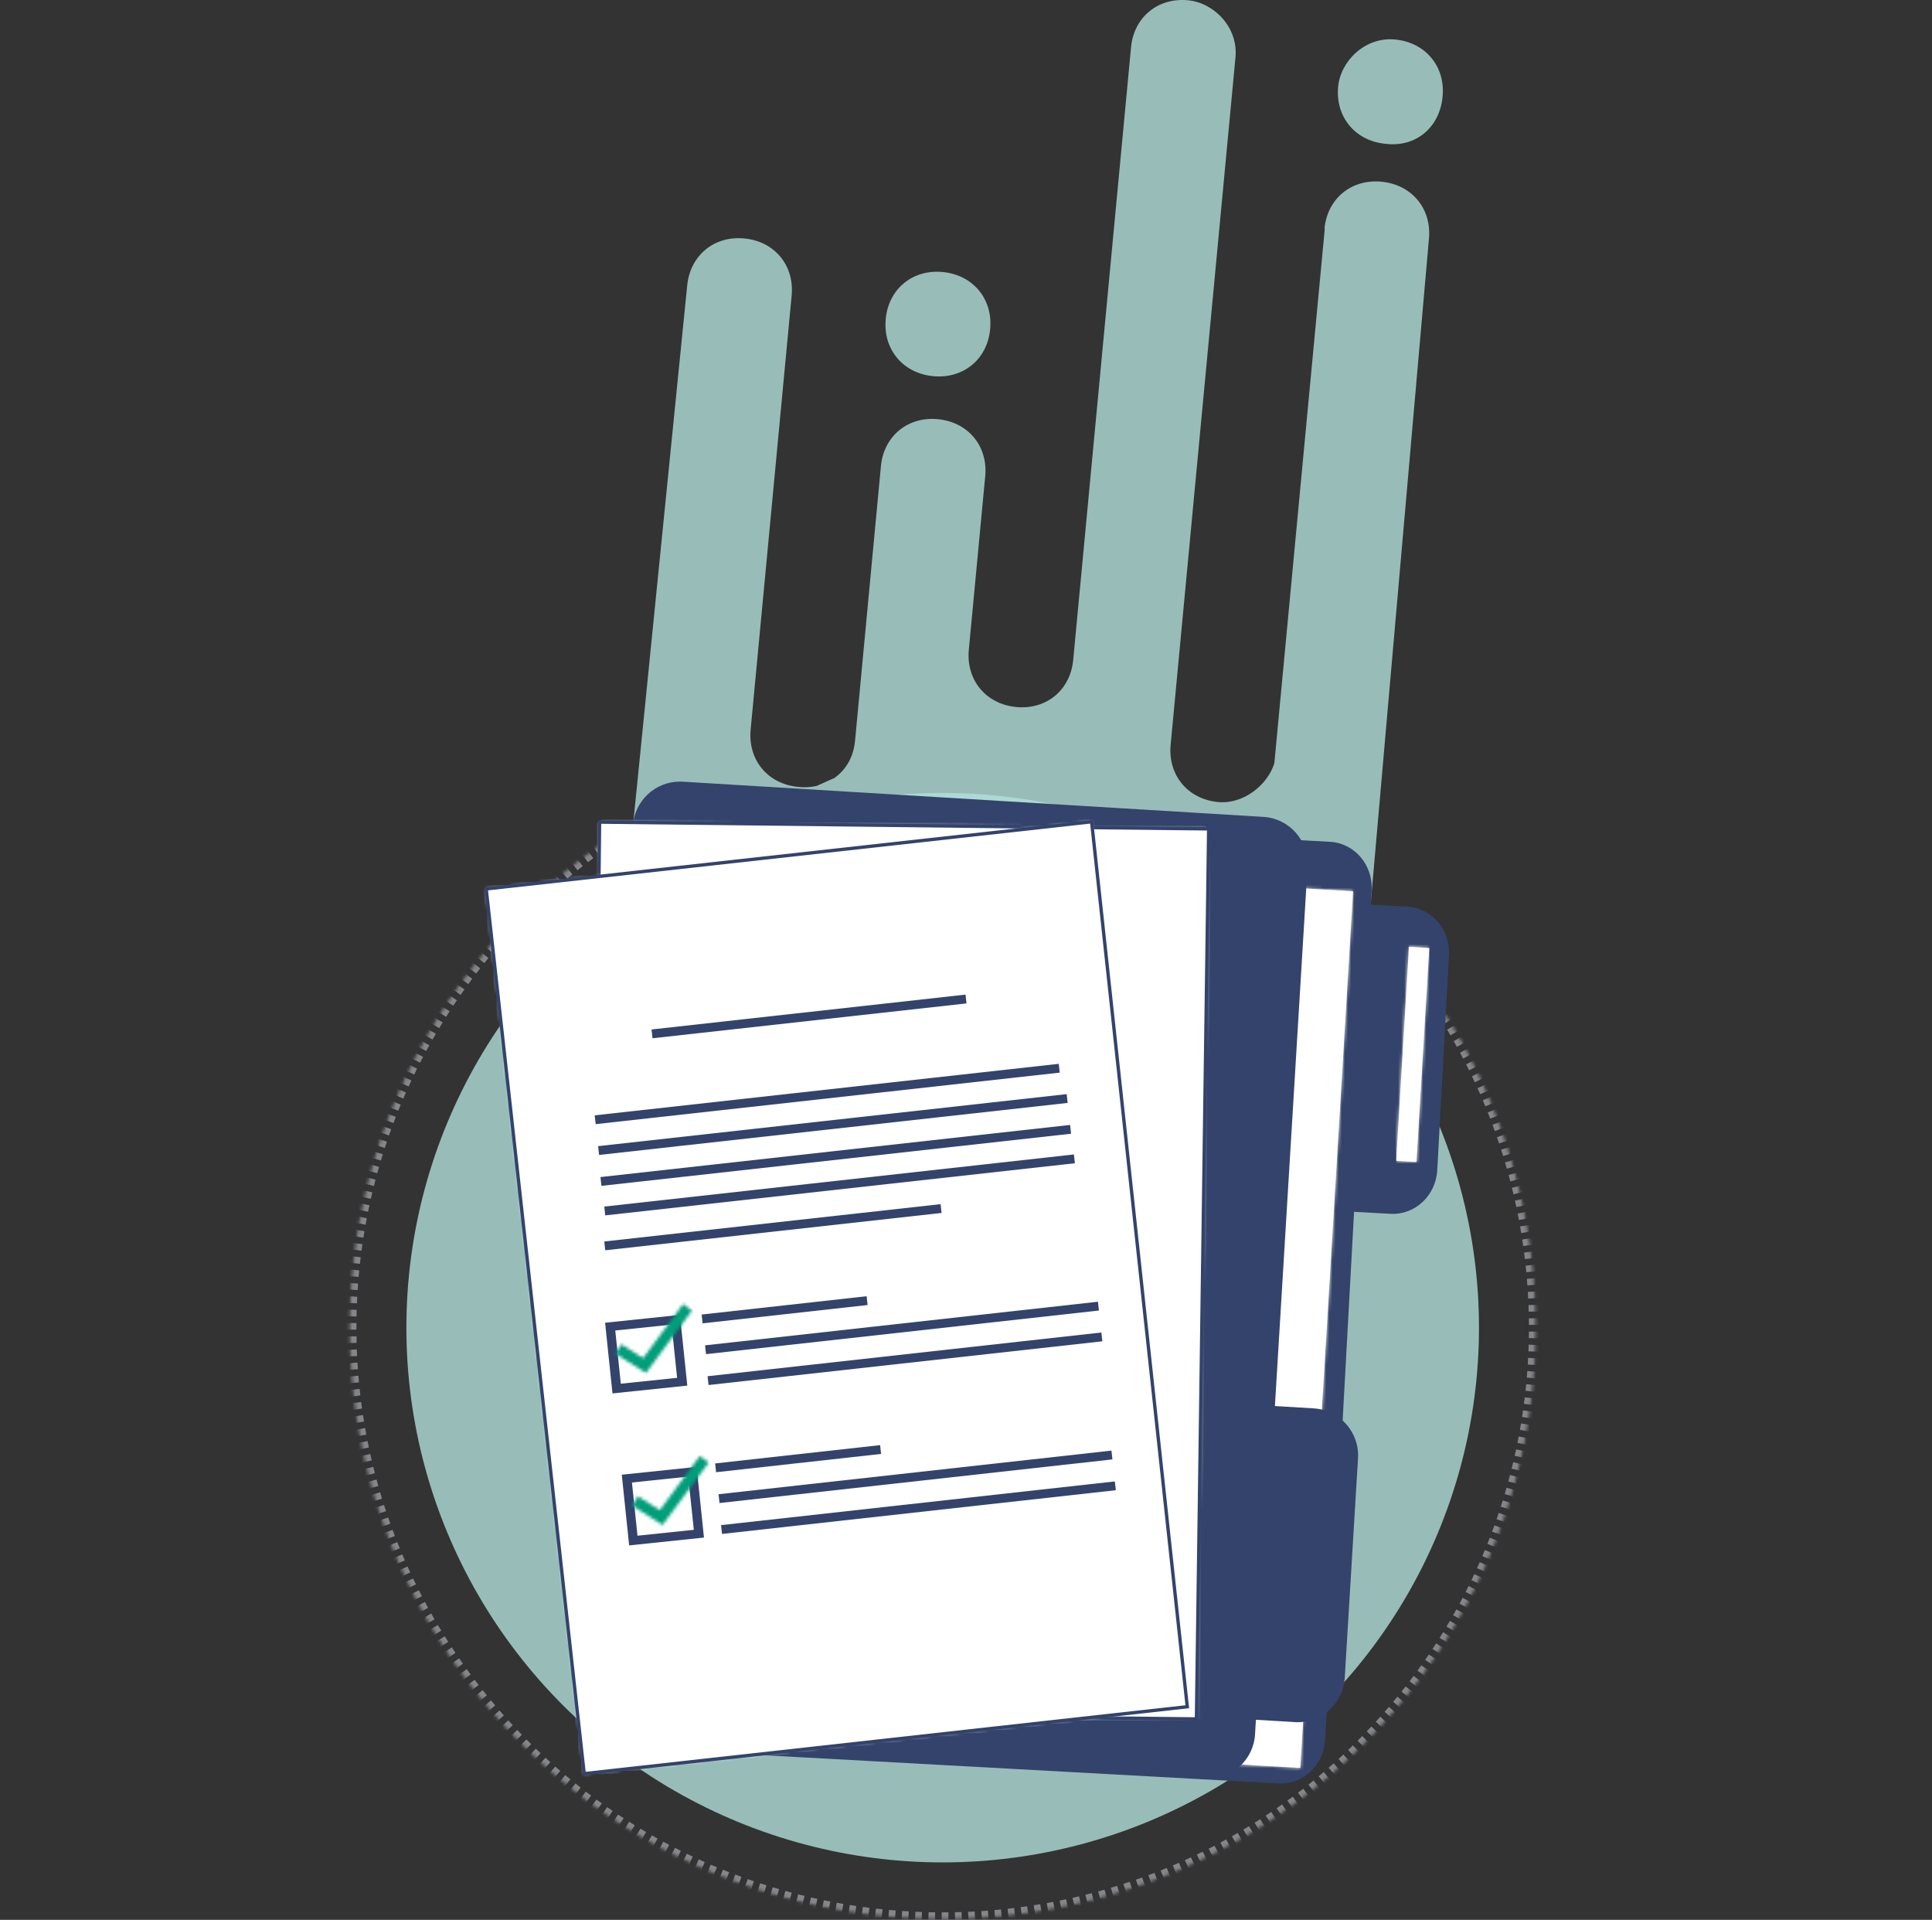 <svg width="617" height="613" viewBox="0 0 617 613" fill="none" xmlns="http://www.w3.org/2000/svg">
<rect x="0" y="0" width="617" height="613" fill="#333333" stroke="none"/>
<g opacity="0.5">
<mask id="path-1-inside-1_1_6" fill="white">
<path d="M459.46 320.469C479.979 351.711 490.746 388.319 490.401 425.663C490.055 463.007 478.612 499.411 457.519 530.27C436.426 561.129 406.63 585.058 371.899 599.03C337.168 613.003 299.063 616.392 262.4 608.768C225.738 601.145 192.166 582.852 165.929 556.202C139.693 529.552 121.971 495.742 115.004 459.048C108.037 422.355 112.138 384.425 126.788 350.055C141.439 315.685 165.981 286.42 197.31 265.959L301.053 423.921L459.46 320.469Z"/>
</mask>
<path d="M459.46 320.469C479.979 351.711 490.746 388.319 490.401 425.663C490.055 463.007 478.612 499.411 457.519 530.27C436.426 561.129 406.63 585.058 371.899 599.03C337.168 613.003 299.063 616.392 262.4 608.768C225.738 601.145 192.166 582.852 165.929 556.202C139.693 529.552 121.971 495.742 115.004 459.048C108.037 422.355 112.138 384.425 126.788 350.055C141.439 315.685 165.981 286.42 197.31 265.959L301.053 423.921L459.46 320.469Z" stroke="#D6D9E1" stroke-width="4.255" stroke-dasharray="2.13 2.13" mask="url(#path-1-inside-1_1_6)"/>
</g>
<ellipse opacity="0.8" cx="301.053" cy="423.921" rx="171.271" ry="170.739" fill="#B2DFDB"/>
<path opacity="0.8" d="M361.2 15.15C362.082 5.507 369.795 -0.85 379.44 0.092C387.645 0.874 395.482 8.697 394.558 18.326L373.849 237.855C372.968 247.501 379.321 255.15 388.967 256.092C397.172 256.874 404.866 250.562 406.974 243.687L423.09 72.913L423.086 72.919L422.98 73.08C423.862 63.435 431.573 57.078 441.221 58.019C450.866 58.961 457.263 66.626 456.338 76.256L430.105 375.714C429.704 380.998 425.049 385.039 419.71 384.612L201.646 368.032C196.354 367.621 192.311 362.921 192.714 357.637L219.46 91.203C220.387 81.572 228.052 75.201 237.699 76.142C247.363 77.04 253.742 84.749 252.817 94.379L239.718 233.016C238.837 242.661 245.188 250.311 254.836 251.252C256.902 251.478 258.988 251.363 260.78 250.946C262.636 250.203 264.482 249.209 266.321 248.51C270.124 245.908 272.581 241.744 273.071 236.491L281.323 148.906C282.205 139.263 289.918 132.906 299.563 133.848C309.165 134.773 315.56 142.439 314.635 152.068L309.397 207.514C308.517 217.157 314.867 224.806 324.515 225.747C334.162 226.688 341.813 220.362 342.738 210.732L361.2 15.15ZM282.852 101.915C283.733 92.272 291.446 85.915 301.092 86.856C310.739 87.798 317.134 95.463 316.209 105.093C315.343 114.692 307.633 121.049 297.985 120.107C288.338 119.166 281.943 111.5 282.868 101.871L282.852 101.915ZM427.349 27.676C428.121 19.486 435.941 11.676 445.589 12.617C455.236 13.556 461.631 21.221 460.706 30.851C459.775 40.778 452.065 47.133 442.467 45.912C432.805 45.014 426.424 37.305 427.349 27.676Z" fill="#B2DFDB"/>
<path d="M235.856 273.198L221.01 544.421C220.565 552.551 226.518 559.488 234.306 559.914L405.156 569.278L408.298 569.451C416.086 569.878 422.76 563.634 423.205 555.502V555.492L428.689 455.311L432.432 386.93L444.092 387.567C451.882 387.994 458.557 381.751 459.001 373.619L462.758 304.985C463.203 296.853 457.251 289.917 449.463 289.49L437.802 288.852L438.053 284.279C438.499 276.149 432.545 269.21 424.757 268.785L419.067 268.473L250.767 259.249C250.515 259.235 250.263 259.229 250.013 259.229C242.55 259.229 236.288 265.332 235.858 273.2" fill="#33436B"/>
<path d="M371.394 561.886L404.894 563.886L415.256 564.504L415.822 555.125L421.853 454.952L432.11 284.597L422.594 284.029L388.078 281.969L371.394 561.886Z" fill="white"/>
<mask id="mask0_1_6" style="mask-type:luminance" maskUnits="userSpaceOnUse" x="371" y="281" width="62" height="284">
<path d="M371.394 561.886L404.894 563.886L415.256 564.504L415.822 555.125L421.853 454.952L432.11 284.597L422.594 284.029L388.078 281.969L371.394 561.886Z" fill="white"/>
</mask>
<g mask="url(#mask0_1_6)">
<path d="M411.766 253.328L238.099 376.682L391.724 593.217L565.391 469.864L411.766 253.328Z" fill="white"/>
</g>
<path d="M202.131 263.715L185.361 540.723C184.858 549.028 191.178 556.165 199.478 556.67L384.87 567.906C393.17 568.408 400.303 562.085 400.807 553.782L401.089 549.112L413.514 549.864C421.814 550.367 428.949 544.044 429.451 535.739L433.694 465.64C434.196 457.335 427.877 450.196 419.577 449.693L407.153 448.941L417.576 276.772C418.078 268.467 411.759 261.328 403.459 260.826L218.067 249.59C217.757 249.57 217.447 249.562 217.142 249.562C209.243 249.562 202.614 255.72 202.129 263.715" fill="#33436B"/>
<path d="M445.892 370.64L452.352 371.025L456.451 302.711L449.965 302.324L445.892 370.64Z" fill="white"/>
<mask id="mask1_1_6" style="mask-type:luminance" maskUnits="userSpaceOnUse" x="445" y="302" width="12" height="70">
<path d="M445.892 370.64L452.352 371.025L456.451 302.711L449.965 302.324L445.892 370.64Z" fill="white"/>
</mask>
<g mask="url(#mask1_1_6)">
<path d="M455.076 266.716L458.757 362.083L447.266 406.634L443.586 311.266L455.076 266.716Z" fill="white"/>
</g>
<path d="M191.342 274.574L188.33 546.703L345.059 548.44L382.097 548.851L386.001 264.657L360.363 264.373L336.403 264.107L191.477 262.5L191.342 274.574Z" fill="white"/>
<mask id="mask2_1_6" style="mask-type:luminance" maskUnits="userSpaceOnUse" x="188" y="262" width="199" height="287">
<path d="M191.342 274.574L188.33 546.703L345.059 548.44L382.097 548.851L386.001 264.657L360.363 264.373L336.403 264.107L191.477 262.5L191.342 274.574Z" fill="white"/>
</mask>
<g mask="url(#mask2_1_6)">
<path d="M315.242 167.656L51.139 364.985L259.105 643.645L523.207 446.317L315.242 167.656Z" fill="white" stroke="#33436B" stroke-width="3.191" stroke-miterlimit="10"/>
</g>
<path d="M191.342 274.574L188.33 546.703L345.059 548.44L382.097 548.851L386.001 264.657L360.363 264.373L336.403 264.107L191.477 262.5L191.342 274.574Z" stroke="#33436B" stroke-width="1.064" stroke-miterlimit="10"/>
<path d="M155.27 283.828L186.565 566.319L379.166 544.957L348.621 262.385L155.27 283.828Z" fill="white"/>
<mask id="mask3_1_6" style="mask-type:luminance" maskUnits="userSpaceOnUse" x="155" y="262" width="225" height="305">
<path d="M155.27 283.828L186.565 566.319L379.166 544.957L348.621 262.385L155.27 283.828Z" fill="white"/>
</mask>
<g mask="url(#mask3_1_6)">
<path d="M280.086 151.108L4.4 396.878L254.354 677.582L530.04 431.812L280.086 151.108Z" fill="white" stroke="#33436B" stroke-width="3.191" stroke-miterlimit="10"/>
</g>
<path d="M155.27 283.828L186.565 566.319L379.166 544.957L348.621 262.385L155.27 283.828Z" stroke="#33436B" stroke-width="1.064" stroke-miterlimit="10"/>
<path d="M338.117 339.678L189.922 356.127L190.234 358.935L338.428 342.486L338.117 339.678Z" fill="#33436B"/>
<path d="M308.346 317.578L208.076 328.708L208.388 331.516L308.658 320.387L308.346 317.578Z" fill="#33436B"/>
<path d="M340.653 349.352L191.012 365.961L191.324 368.77L340.964 352.161L340.653 349.352Z" fill="#33436B"/>
<path d="M341.742 359.187L191.76 375.834L192.071 378.643L342.053 361.995L341.742 359.187Z" fill="#33436B"/>
<path d="M342.962 368.613L192.98 385.26L193.291 388.068L343.273 371.421L342.962 368.613Z" fill="#33436B"/>
<path d="M300.387 384.482L192.98 396.403L193.292 399.212L300.699 387.29L300.387 384.482Z" fill="#33436B"/>
<path d="M276.759 413.882L224.075 419.73L224.386 422.538L277.071 416.691L276.759 413.882Z" fill="#33436B"/>
<path d="M350.641 415.637L225.165 429.564L225.476 432.372L350.952 418.445L350.641 415.637Z" fill="#33436B"/>
<path d="M351.731 425.467L225.969 439.426L226.28 442.235L352.042 428.276L351.731 425.467Z" fill="#33436B"/>
<path d="M281.068 461.423L228.384 467.271L228.695 470.079L281.38 464.232L281.068 461.423Z" fill="#33436B"/>
<path d="M354.95 463.176L229.474 477.103L229.785 479.912L355.261 465.985L354.95 463.176Z" fill="#33436B"/>
<path d="M356.037 473.013L230.274 486.972L230.586 489.78L356.348 475.821L356.037 473.013Z" fill="#33436B"/>
<path d="M193.244 422.346L195.6 444.915L219.492 442.419L217.138 419.849L193.246 422.346H193.244ZM216.245 439.936L198.261 441.815L196.489 424.828L214.471 422.949L216.243 439.936H216.245Z" fill="#33436B"/>
<mask id="mask4_1_6" style="mask-type:luminance" maskUnits="userSpaceOnUse" x="196" y="416" width="25" height="23">
<path d="M205.386 433.66L198.41 429.221L196.519 432.198L206.268 438.404L220.988 418.472L218.15 416.375L205.386 433.66Z" fill="white"/>
</mask>
<g mask="url(#mask4_1_6)">
<path d="M219.432 410.346L191.135 417.774L198.115 444.393L226.412 436.965L219.432 410.346Z" fill="#009E79"/>
</g>
<path d="M198.571 470.872L200.927 493.442L224.819 490.945L222.465 468.376L198.573 470.872H198.571ZM221.572 488.465L203.588 490.344L201.816 473.357L219.799 471.478L221.572 488.465Z" fill="#33436B"/>
<mask id="mask5_1_6" style="mask-type:luminance" maskUnits="userSpaceOnUse" x="201" y="464" width="26" height="23">
<path d="M210.714 482.188L203.737 477.747L201.846 480.724L211.597 486.93L226.315 466.998L223.479 464.901L210.714 482.188Z" fill="white"/>
</mask>
<g mask="url(#mask5_1_6)">
<path d="M224.761 458.873L196.464 466.301L203.444 492.92L231.741 485.492L224.761 458.873Z" fill="#009E79"/>
</g>
</svg>
